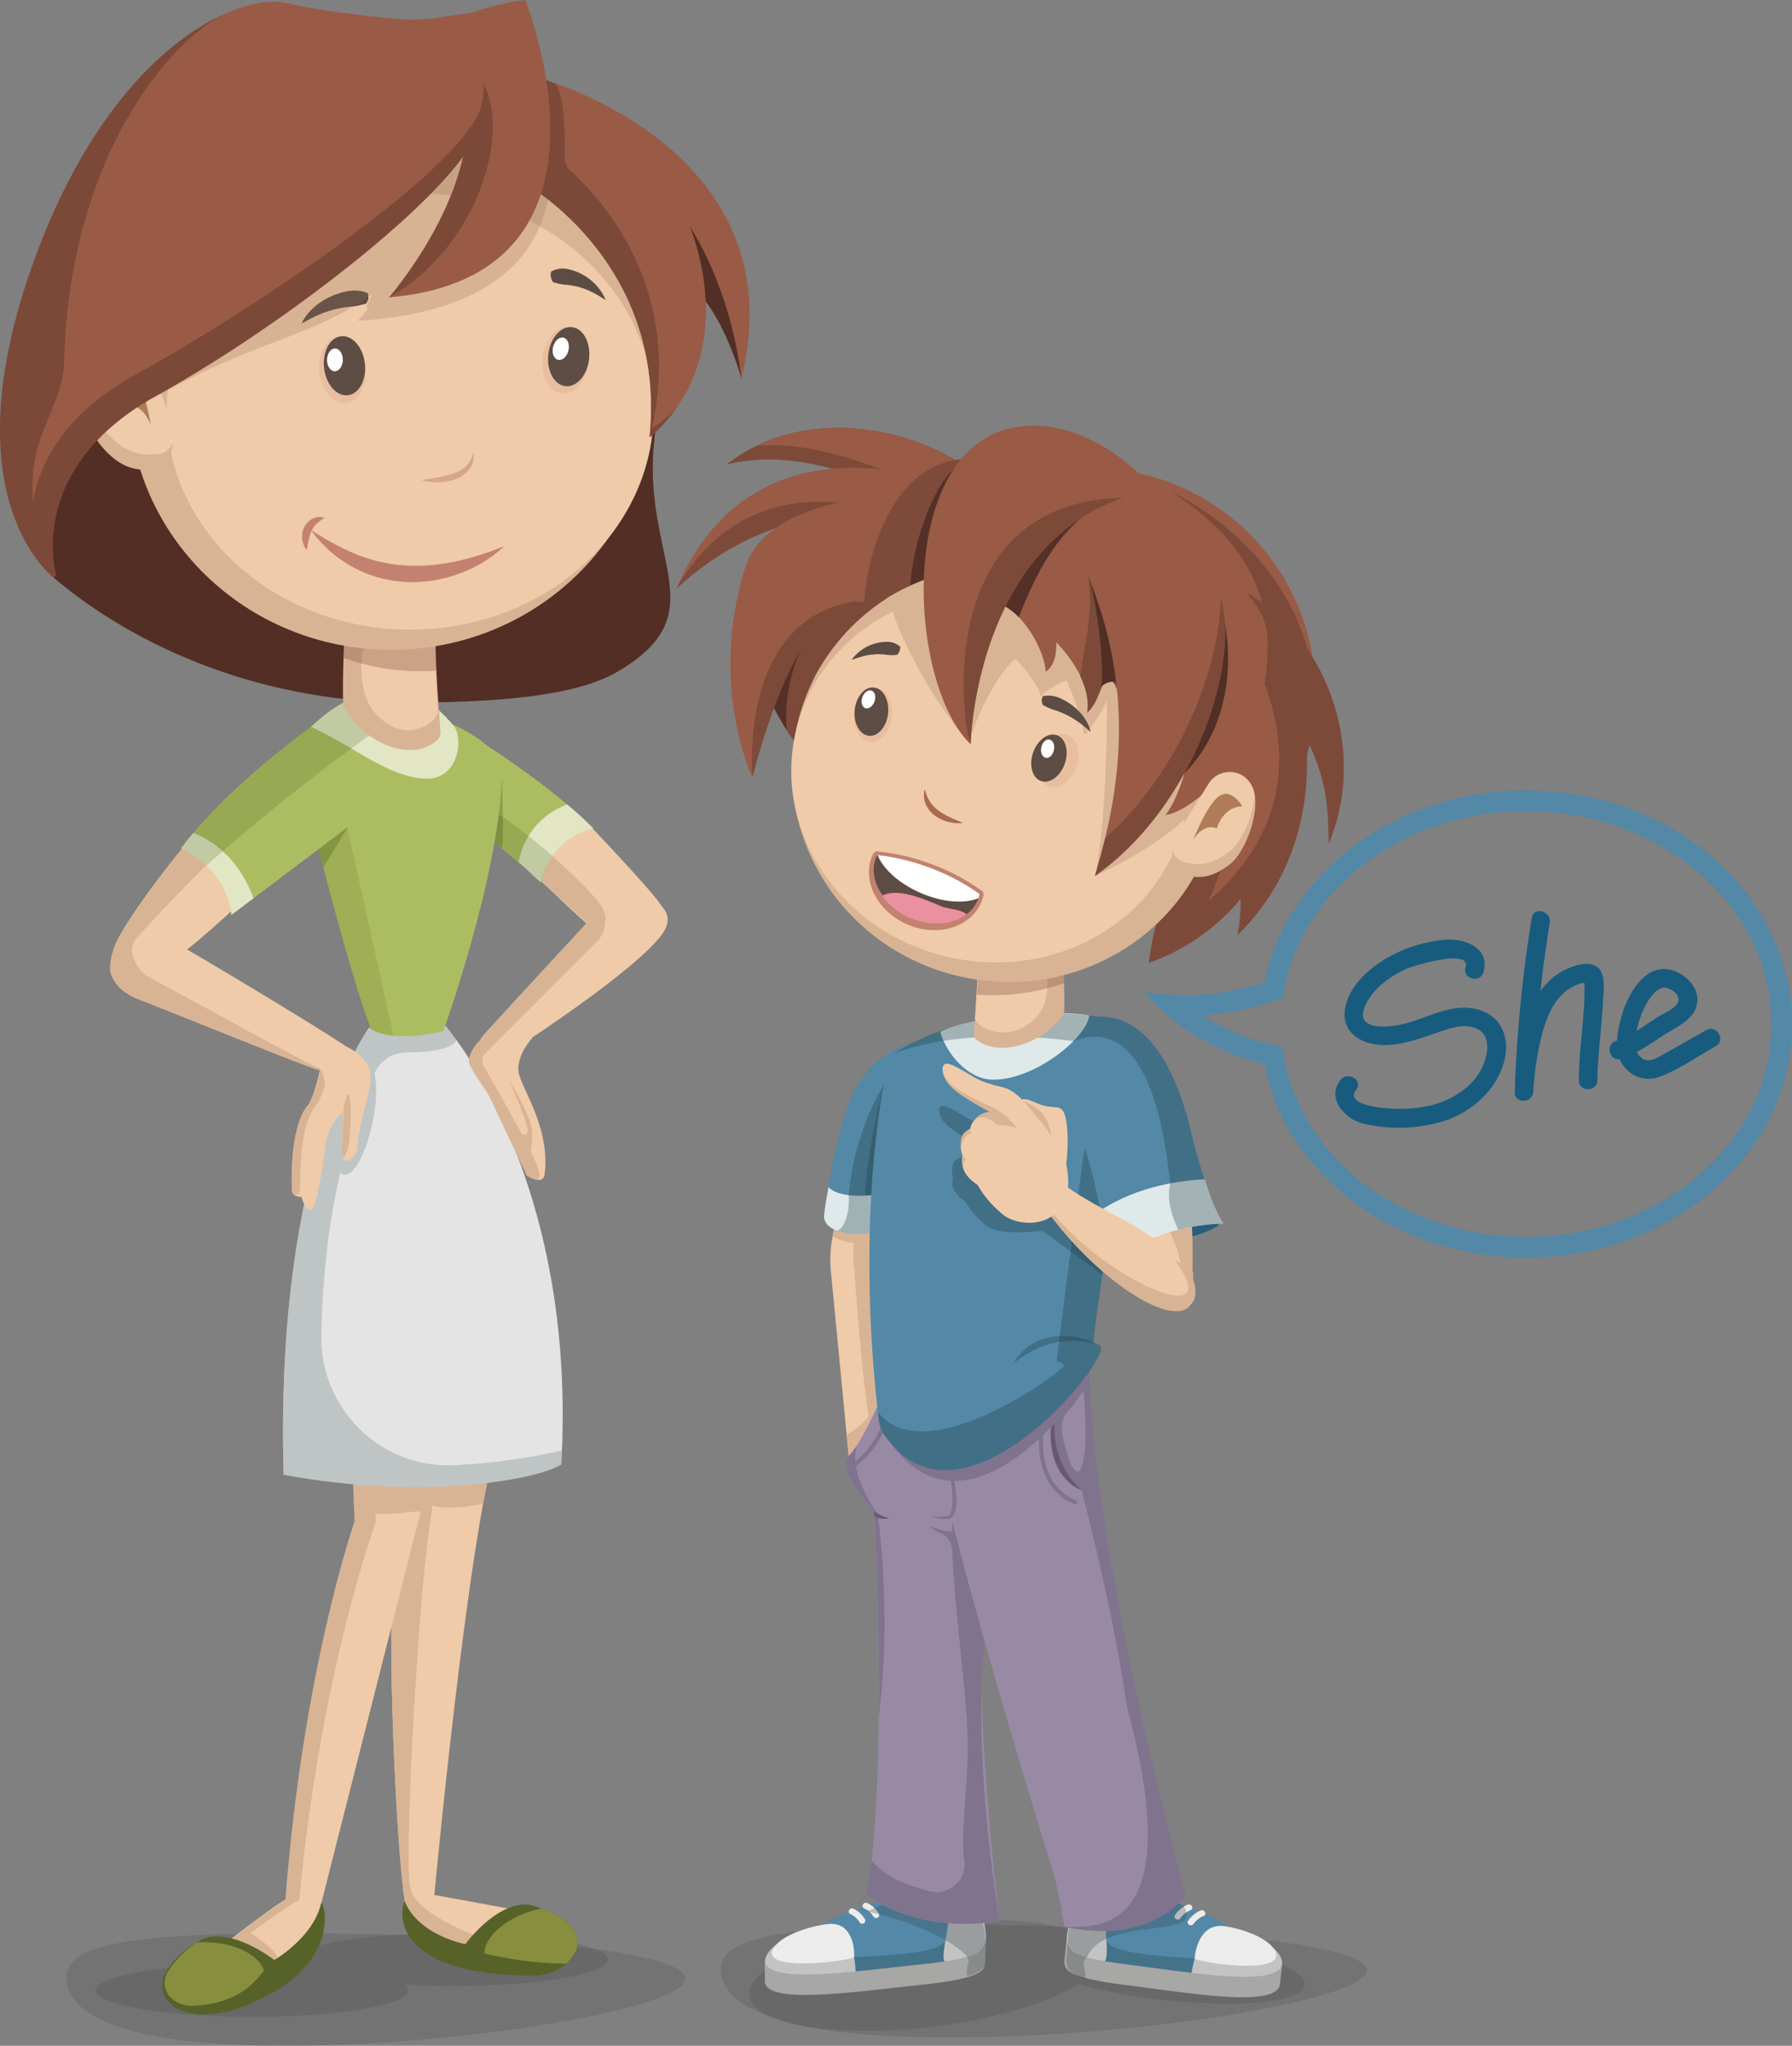 <svg xmlns="http://www.w3.org/2000/svg" width="868.05" height="990.5" viewBox="0 0 868.05 990.5"><rect x="0" y="0" width="868.05" height="990.5" fill="#808080" stroke="none"/><title>Asset 5</title><g id="18bcbd86-b43c-4a2a-8e0c-0de430a01c2d" data-name="Layer 2"><g id="26387a46-030c-41bf-8205-57b7ee7d2e43" data-name="Layer 1"><path d="M332,958c0,14.36-106.41,32.5-194,32.5s-105.85-18.64-105.85-33S55.26,936,142.84,936,332,943.64,332,958Z" opacity="0.1"/><path d="M662.11,954c0,14.36-111.07,32.5-202.48,32.5s-110.48-18.64-110.48-33S373.26,932,464.67,932,662.11,939.64,662.11,954Z" opacity="0.1"/><path d="M122.12,950.9c7.83,0,15.39.2,22.49.57a3.63,3.63,0,0,1-1.69-2.69c0-7.07,33.91-12.8,75.73-12.8s75.73,5.73,75.73,12.8-33.91,12.8-75.73,12.8c-7.83,0-15.39-.2-22.49-.57a3.63,3.63,0,0,1,1.69,2.69c0,7.07-33.91,12.8-75.73,12.8s-75.73-5.73-75.73-12.8S80.29,950.9,122.12,950.9Z" opacity="0.1"/><path d="M535.3,613.3c.48,2.59,10.86-8.13,27-11.12s28.81-7.51,28.33-10.1-13.94-2.28-30.07.71S534.82,610.7,535.3,613.3Z" fill="#275e7a"/><path d="M445.2,931.27c32-3.74,60.46-1.78,75.77,4.24a265.35,265.35,0,0,1,43,2c38.52,4.65,69,15.24,68,23.64s-32.93,11.44-71.45,6.79a276.92,276.92,0,0,1-38.37-7.22c-14.06,9-40.6,17.07-71.54,20.69-46.91,5.49-86.17-1.28-87.67-15.12S398.29,936.76,445.2,931.27Z" opacity="0.1"/><path d="M621.06,950.65c.94-9.8-41.81-15.12-73-19s-30.74.61-31.26,6-1.82,9.69,29.38,13.58S619.91,962.71,621.06,950.65Z" fill="#a7a7a5"/><path d="M595.08,933s-46.32-12.86-47.31-13-22.55-1.19-22.55-1.19l-5.72,22.79,2.59,4.66,54.39,14.25,11.63-6.3Z" fill="#447289"/><path d="M536.4,940.24c2.81,5.26,25.14,7,42.29,8,15.78.85,30-1.27,19.18-12.84-8.49-9.08-48.94-23.28-64.2-18.83C514.73,922.06,520.15,934.41,536.4,940.24Z" fill="#5388a8"/><path d="M576.48,960.48c-.78,8.16,19.31,2.4,31.22,3.89s12.54-5.14,13.32-13.3-16.34-17-28.25-18.48S577.27,952.32,576.48,960.48Z" fill="#c3c3c3"/><path d="M533.49,950.34c4.86.61,1.36-14.22,2.21-23s-3.1-9.26-8-9.87-10.06,12-10.9,20.76S528.63,949.73,533.49,950.34Z" fill="#c3c3c3"/><polygon points="621.07 950.58 621.07 950.58 621.07 950.58 621.07 950.58" fill="#a7a7a5"/><path d="M516.77,937.59h0c-.52,5.41-1.82,9.69,29.38,13.58s73.73,11.47,74.89-.6l-1,10h0c-1.35,11.95-43.75,4.39-74.88.51s-29.92-8.12-29.39-13.49h0Z" fill="#a7a7a5"/><path d="M578.7,948.21c2.32,2.29,49.44,9,37.69-5.5-4.41-5.46-16.4-9.22-23.62-10.12C582.52,931.32,579.11,942,578.7,948.21Z" fill="#ececec"/><path d="M581.54,925a14.31,14.31,0,0,0-6,5c-1.09,1.6,1.5,3.1,2.59,1.51a11.55,11.55,0,0,1,5-3.89c1.76-.79.23-3.38-1.51-2.59Z" fill="#ececec"/><path d="M575.21,922.19a14.31,14.31,0,0,0-6,5c-1.09,1.6,1.5,3.1,2.59,1.51a11.55,11.55,0,0,1,5-3.89c1.76-.79.23-3.38-1.51-2.59Z" fill="#ececec"/><path d="M370.63,949.15c.17-9.86,44-14.39,76-17.7s31,1.2,30.93,6.64.73,9.77-31.27,13.07S370.41,961.29,370.63,949.15Z" fill="#a7a7a5"/><path d="M398.93,931.88s48.32-12,49.34-12.14,22.94-.77,22.94-.77l3.17,23-3.16,4.63-56.64,13.28-11-6.54Z" fill="#447289"/><path d="M457.44,940.31c-3.45,5.23-26.23,6.6-43.68,7.2-16.05.55-30.2-1.84-17.93-13.26,9.63-9,52.16-22.44,67.09-17.69C481.45,922.47,474.54,934.77,457.44,940.31Z" fill="#5388a8"/><path d="M414.58,959.87c-.15,8.21-19.8,2-32,3.31s-12.09-5.39-11.95-13.6,18.48-16.75,30.69-18S414.73,951.66,414.58,959.87Z" fill="#c3c3c3"/><path d="M459.22,950.5c-5,.52.25-14.31.41-23.13s4.2-9.24,9.19-9.75,8.8,12.22,8.64,21S464.21,950,459.22,950.5Z" fill="#c3c3c3"/><polygon points="370.63 949.09 370.63 949.09 370.63 949.09 370.63 949.09" fill="#a7a7a5"/><path d="M477.6,938h0c-.1,5.45.73,9.77-31.27,13.07s-75.89,10.12-75.67-2l-.18,10h0c0,12,43.74,5.23,75.67,1.93s31.19-7.58,31.27-13h0Z" fill="#a7a7a5"/><path d="M413.75,947.51c-2.61,2.26-51,8.14-37.49-6.23,5.09-5.4,17.64-8.95,25-9.71C411.83,930.48,414,941.26,413.75,947.51Z" fill="#ececec"/><path d="M411.87,926.73a10,10,0,0,1,4.51,4,1.5,1.5,0,0,0,2.59-1.51,12.75,12.75,0,0,0-5.58-5.08c-1.73-.85-3.25,1.74-1.51,2.59Z" fill="#ececec"/><path d="M418.6,924a10,10,0,0,1,4.51,4,1.5,1.5,0,0,0,2.59-1.51,12.75,12.75,0,0,0-5.58-5.08c-1.73-.85-3.25,1.74-1.51,2.59Z" fill="#ececec"/><g opacity="0.29"><path d="M467.24,946c4.26,4-.31,6.13,1.46,10.89,9.93-3.57,9.36-6.73,9.1-10.44h0l-.69-10h0a10.57,10.57,0,0,0-.65-3.77c-1.57-8-5.69-16.6-9.83-15.8-.81.16-1.6.31-2.34.49a33.26,33.26,0,0,0-3.63-1c-8.79-2-26.13,2.83-41,9.14C436.4,928.61,458.2,937.49,467.24,946Zm9.88-9.53c0,.33,0,.66.07,1,0-.31,0-.63-.07-.95Z" fill="#354349"/></g><g opacity="0.29"><path d="M526.75,947.21c-4,4,.29,6.13-1.39,10.89-9.43-3.57-8.9-6.73-8.65-10.44h0l.65-10h0a11.07,11.07,0,0,1,.62-3.77c1.49-8,5.4-16.6,9.34-15.8.77.16,1.52.31,2.22.49a30.39,30.39,0,0,1,3.45-1c8.35-2,25.91-1.39,40,4.91C584.9,939.63,535.7,927.34,526.75,947.21Zm-9.38-9.53c0,.33,0,.66-.07,1,0-.31,0-.63.06-.95Z" fill="#354349"/></g><path d="M407.38,584.83l-2.65,8.52a56,56,0,0,0-2.27,22l8.91,92.13,28.67-18L430,584.83Z" fill="#efcba9"/><path d="M416.25,690.36c11.59-10,15.15-24.82,8-33.16-4.14-4.81,5.83-72.36,5.83-72.36L440,689.5l-28.67,18-1.24-12.86A37.76,37.76,0,0,0,416.25,690.36Z" fill="#d8b495"/><path d="M417.67,583.87l-2.34,8.61a56,56,0,0,0-1.47,22.09s5.09,82.68,12.24,91.74c5.24,6.64,28-19,28-19L440.32,583.05Z" fill="#d8b495"/><path d="M405,591.57l2.65-8.52h4.14a48.32,48.32,0,0,0,13.26,0h5.26l1.44,15.11a8.25,8.25,0,0,1-4.41,2.89c-11.52,2.09-20.07.58-24-2.86A56,56,0,0,1,405,591.57Z" fill="#d8b495"/><path d="M427.32,675.25s-9.83,24.83-17.83,31.17c0,11.33,13.94,25.35,13.94,25.35s7.06,134.65-3.94,185.65c29.33,20.33,64.67,12.67,64.67,12.67s-22.13-179.33,3-190.67C494.15,701.75,427.32,675.25,427.32,675.25Z" fill="#988aa4"/><path d="M425.15,733s7,46.38.56,98.39c.39-50.22-2.19-99.49-2.19-99.49s-14-14-13.94-25.35a28.87,28.87,0,0,0,5.49-6.51C410.88,714.25,425.15,733,425.15,733Z" fill="#80738e"/><path d="M422.16,900.74c8.08,9.51,19.41,12.56,28.06,14.89a13.47,13.47,0,0,0,16.89-14.69c-2.26-17.85,3.35-41,1.14-69.55-2.2-28.23-6.25-58.68-7-80.8a9.2,9.2,0,0,0-5.51-8.19,23.23,23.23,0,0,1-5.91-3.73,31.69,31.69,0,0,0,11.32,2.79c.19-12,1.91-20.29,6.39-22.31,1.63-8.76-.74-16.91-5.32-24.26,14.93,11.21,39.92,27.93,36.59,45.83-42.22,28-14.62,189.33-14.62,189.33s-35.33,7.67-64.67-12.67C420.14,914.37,421.62,904.34,422.16,900.74Z" fill="#80738e"/><path d="M523.78,655.14c-.44,92.11,46.68,262.27,46.68,262.27s-11.17,24.6-55,15.47c-1.12-10.5-5-25.47-5-25.47s-57.29-183.33-60-224.67S509.95,641.28,523.78,655.14Z" fill="#988aa4"/><path d="M524,721.66c-14.28-8.91-16.3-25.16-9.78-51.16,3.3,1.29,11.52-17.21,13.37-15.36-.44,92.11,46.68,262.27,46.68,262.27s-15,24.6-58.89,15.47c13.64-.12,61.2,6.53,30.53-106.43C542,799.13,535.07,764.8,524,721.66Z" fill="#80738e"/><path d="M426.35,690.62C465.51,761,529,668.51,527.19,667.12,529.44,644.62,412.08,633.25,426.35,690.62Z" fill="#80738e"/><path d="M459.74,708.45a54.09,54.09,0,0,1,2.52,8.75,48.71,48.71,0,0,1,1.06,9.11,23.5,23.5,0,0,1-.42,4.69,10.38,10.38,0,0,1-.83,2.35,5.43,5.43,0,0,1-.77,1.1,2.48,2.48,0,0,1-.61.5,2.78,2.78,0,0,1-.69.3,11.35,11.35,0,0,1-4.8,0,27.31,27.31,0,0,1-4.42-1.16c1.52.08,3,.19,4.51.19a12.39,12.39,0,0,0,4.18-.47c.1-.07.28-.11.33-.19a.93.93,0,0,0,.23-.25,4.1,4.1,0,0,0,.47-.78,8.65,8.65,0,0,0,.55-1.94,23.64,23.64,0,0,0,.28-4.31c0-2.94-.31-5.91-.6-8.89Z" fill="#80738e"/><path d="M561.28,629c11.63,2.89,18.46-5.87,16.34-14,0,0,1.48-42.91-6.71-47.69-5.83-3.41-23.34.69-26.12,6.85-2.27,5,5.6,21.37,5.6,21.37C549,611.38,552.11,625.38,561.28,629Z" fill="#d8b495"/><path d="M562.46,624.25c2.58,0,6,.2,8.27-2.25,4.42-4.83-1.72-24.68-7-29.47-3.76-3.41-11,27.42-6.62,30.6C559.12,625,560.23,624.25,562.46,624.25Z" fill="#efcba9"/><path d="M410.41,711.76a45.73,45.73,0,0,0,20.51-45.26" fill="none" stroke="#80738e" stroke-miterlimit="10" stroke-width="2"/><path d="M456.55,500.73s-14,91.17-30.5,94.11-21.51-13.28-24.75-20.07a236.33,236.33,0,0,1,9.83-40.55,46.66,46.66,0,0,1,27.81-28.36c8.64-3.23,17.13-6.35,17.61-6.35Z" fill="#5388a7"/><path d="M401.31,574.77c3.74,3.87,12.84,5.38,25.8,3.16,12-2.05,22.75-46.2,28.34-73.82-2.7,16.65-15.35,89.73-30,92.39-16.5,3-26.93-1.41-26.25-8.25C399.7,583.44,400.63,579.16,401.31,574.77Z" fill="#dee9eb"/><path d="M427.1,577.93a71.24,71.24,0,0,1-8.15.94C420.39,555,428,525.51,428,525.51l16.58,22.28C439.51,563.86,433.48,576.84,427.1,577.93Z" fill="#1b373f" opacity="0.31"/><path d="M446.17,549.9c-5.52,22.9-12.95,45.14-21,46.6-4,.73-11.47,2.16-19.76-.6,3-.7,6.29-7.4,5.74-17.21,2.68-31.52,16.83-53.18,16.83-53.18Z" fill="#1b373f" opacity="0.31"/><path d="M431.18,511.5c-7.89,28.68-15,97.56-5.42,176.43a14.46,14.46,0,0,0,2.33,6.35c36.4,53.85,107.66-33,105.08-42-.34-1.18-1.73-1.11-3.5-2.5,2.25-22.5,5.75-38.75,9.75-63.25,2.88-9.87,21.31-73.1-2.25-93.5C520.93,489.5,464.93,488,431.18,511.5Z" fill="#5388a7"/><path d="M515.48,661.16c-.34-1.18-1.73-1.11-3.5-2.5,1.64-16.4,15.56-121,18.24-136.41.51,3.41,9.11,32.67,9.33,35,4.74-5.14-9.19,80.92-9.77,92.5,1.77,1.39,3.16,1.32,3.5,2.5,1.71,6-29.12,46.26-60.7,56.92l.1-.07c-16,5.48-32.31,3.35-44.59-14.82a14.46,14.46,0,0,1-2.33-6.35q-.26-2.15-.51-4.3C448.23,713.42,516,663.09,515.48,661.16Z" fill="#1b373f" opacity="0.31"/><path d="M527.91,493.13s33.83-12.5,50,57.94c7.87,31,13.5,40.34,13.5,40.34s-33.5,0-54,22.22c-1.5-15.67-10.17-61-15.5-64-7.5-4.54-11.5-28-11.5-28Z" fill="#5388a7"/><path d="M468,541a45.2,45.2,0,0,0,10.4,4.15c.26.07.53.15.79.25l.17.06h0c3.39.65,6.16,2.62,8.85,5.31,1.17-.49,3.25.3,7,2a26.37,26.37,0,0,0,6.7,1.68h0c3.13.12,4.77,1.34,5.08,7.93A55.59,55.59,0,0,1,505.87,576l.07.43,3-1.46,28.7,25.38L534,617.17l-29.17-21.33c-19.83,2.33-25.55-.78-28.12-3.37a38.15,38.15,0,0,1-9.09-10.73c-.45-.3-.89-.61-1.3-.92a11.94,11.94,0,0,1-4-4.5c-.1-.15-.22-.3-.3-.45a8.57,8.57,0,0,1-.28-6c-1-1.86-.93-6.25,1.09-8a8.45,8.45,0,0,1,2.8-1.51,5.08,5.08,0,0,1,1.79-2.93,7.31,7.31,0,0,1,.83-.86,9.78,9.78,0,0,1,6-2,117.47,117.47,0,0,1-11.35-6.66c-6.13-4-7.93-7.54-7.83-9.68a2.76,2.76,0,0,1,.32-2.19C456.59,534.39,459.79,536.07,468,541Z" fill="#1b373f" opacity="0.31"/><path d="M583.55,571c4.89,15.62,9.2,21.5,9.2,21.5s-35-.67-55.49,21.55c-.59-6.15-2.28-16.87-4.44-27.81C551.39,573.87,573.41,571.44,583.55,571Z" fill="#dfe9ea"/><path d="M527.63,491.66c-1,10.48-25.9,31.09-46.45,31.09-12.55,0-22.92-13-25.74-23.17C471.43,491.75,510.57,488.58,527.63,491.66Z" fill="#dfe9ea"/><path d="M520,504.11c-16.19-2.31-57.15-5.5-86.88,5.91,36-22.77,80-20.54,99.67-17.74,10.1-.37,32.81,4.84,44.84,58.78,7.87,31,15.17,41.44,15.17,41.44a90.83,90.83,0,0,0-22.11,2.94c-1.72-4.17-6.16-13.45-3.74-22.5C565.75,568.88,561.5,487.92,520,504.11Z" fill="#1b373f" opacity="0.31"/><path d="M514.74,460.67c.44,9.58,1.15,21.34.65,30.34-8.83,12.92-29.52,21.49-42,12.79a4.07,4.07,0,0,1-1.72-3.73c1.64-17,2.75-33.11,1.79-39.82C485.86,448.81,505.82,448.09,514.74,460.67Z" fill="#d8b495"/><path d="M501.66,454.06c.21,6.87,5.72,14.08,5.75,21.36,0,8.26-1.89,15.25-8.64,20-13.34,9.75-26.81,1.21-26.44-2.8,1.11-17,1.88-32.27,1.23-39C482,442.2,495.6,441.48,501.66,454.06Z" fill="#efcba9"/><path d="M514.74,460.67c.22,4.8.51,10.14.68,15.4a106.59,106.59,0,0,1-34.84,5.81c-2.49,0-4.95-.09-7.39-.26.63-9.39.84-17.21.24-21.38C485.86,448.81,505.82,448.09,514.74,460.67Z" fill="#7c4838" opacity="0.31"/><path d="M367.87,274.82C352.19,330,391.91,389.63,456.59,408s129.82-11.44,145.51-66.62-7.91-100.72-72.59-119.1c-22.54-6.41-47.1-.31-70.19,1.8-19.12,1.75-37.24-1.88-52.38,6C387.89,240,373.57,254.8,367.87,274.82Z" fill="#7d4a39"/><path d="M482.49,238.25c-28.75-30.45-90.06-45-130.42-13.43,17.41-4.1,41.18-4.63,84.09,13.76C446.81,243.14,490.32,246.54,482.49,238.25Z" fill="#7d4a39"/><path d="M458.95,234.66s-93.74-38.2-131.3,50.31c57.62-52.5,111-29.93,111-29.93Z" fill="#995b46"/><path d="M430.33,248.75,438.7,255s-53.41-22.57-111,29.93C363.87,221.39,430.33,248.75,430.33,248.75Z" fill="#7d4a39"/><path d="M430.92,240.15s-59.7,1.17-70.06,34.84c-17.7,57.55,3.49,101.08,3.49,101.08s22.78-94.82,55.74-84c4.12-16.5,23.41-20.47,23.41-20.47Z" fill="#995b46"/><path d="M619.66,402.2s-13.18,46.25-63.13,64c2.41-25.06,25.39-92.72,25.39-92.72Z" fill="#7d4a39"/><path d="M421.78,312.36c-12.86,58.81,52.54,40.41,111.35,53.27s88.76,52.11,101.62-6.7a109,109,0,0,0-213-46.57Z" fill="#995b46"/><path d="M601.61,370.79c22.68-61.1,16.06-100-34.71-133.1,49.22,25,78.25,73.62,67.84,121.23-12.86,58.81-81,93.86-152.24,78.29q-6.43-1.41-12.59-3.29C528,441,585.89,426.11,601.61,370.79Z" fill="#7d4a39"/><ellipse cx="487.56" cy="374.34" rx="101" ry="104" transform="translate(17.71 770.69) rotate(-77.67)" fill="#d8b495"/><ellipse cx="479.53" cy="375.95" rx="89.72" ry="96.5" transform="translate(9.83 764.11) rotate(-77.67)" fill="#efcba9"/><path d="M573.8,396.56s-12.64,13.32-43.39,27.58c6.16-28.17,5.8-85.06,5.8-85.06a64.82,64.82,0,0,1-11,16.82c-1.05-9.89-8.62-26.39-8.62-26.39s-8.13,2.83-12.46,7.85c-.55-6.09-12.18-18.43-12.18-18.43s-11.5,8.13-22.79,40.35c-26.84-31.85-36.77-63.16-36.77-63.16s-17.11,4.66-38.52,33.3c11.51-24.23,37.77-41,37.77-41l66.52-13.26,82.37,45.89,6.06,44.41Z" fill="#d8b495"/><path d="M504.56,338.91c.33-1.74.79-2.08,1.13-2s.73-.07,1.09-.09a17.64,17.64,0,0,1,2.18,0,14.73,14.73,0,0,1,4.15,1.07,29.38,29.38,0,0,1,7.11,4.26,25.45,25.45,0,0,1,5.18,5.64,21.73,21.73,0,0,1,1.75,3.1,23.3,23.3,0,0,1,1.12,3.2.08.08,0,0,1-.07.1.12.12,0,0,1-.09,0h0c-1-.8-1.86-1.62-2.78-2.38-.47-.37-1-.73-1.4-1.11a13.58,13.58,0,0,0-1.41-1c-.49-.33-.94-.68-1.4-1l-1.47-.9a16.16,16.16,0,0,0-1.47-.85c-.51-.26-1-.57-1.48-.79a39.94,39.94,0,0,0-6.12-2.43,24.06,24.06,0,0,1-3-1.18c-.5-.22-1-.5-1.5-.75l-.76-.39c-.28-.06-.44-.45-.73-2.25v0A.4.4,0,0,1,504.56,338.91Z" fill="#5d4c44"/><path d="M485.35,300.16" fill="#efcba9"/><path d="M481,291.35c14.06,2.39,25.48,24.68,25.51,33.9,6-3.82,5.16-14.23,5.16-14.23s17.74,17.19,15.08,34c6.38-5.77,6.41-16.21,10.68-16.09C545,331.63,543.7,361,543.7,361l11-78.46-9.31-27.63-55.81-16.3S476,278.32,481,291.35Z" fill="#995b46"/><path d="M555,277.77l-.4,4.78-11,78.46s1.31-29.4-6.29-32.08C533,328.8,533,339.24,526.61,345c1-6.1-.76-12.24-3.34-17.6,2.45-19.58,7.55-31.5,2.56-55.51C532.29,268.27,543.17,270.47,555,277.77Z" fill="#7d4a39"/><path d="M632.08,354.76s10.17,56.48-32.68,98c3.93-18-.32-48.76-1.61-71.14,3-7.1,4.68-23.23,2.15-29.68,1.31-.85,5.87,5.75,5.87,5.75Z" fill="#7d4a39"/><path d="M381.15,353.77c-2.1-4.13-8.46-14-10-18.36,7.69-19.41,16-30.52,23-31.42C389.52,307.9,378.65,331.7,381.15,353.77Z" fill="#553028"/><path d="M603.79,287.06c37,19.66,59.6,74.1,39.88,121.37-.67-17.88,1.18-40.11-27.92-76.62C608.53,322.76,623,308.56,603.79,287.06Z" fill="#7d4a39"/><path d="M480.55,292.07c-1.66-4.38,6.93-8.28,7.38-16.61a64.55,64.55,0,0,1,30.19-27.65l8.76.53c-17.12,12.64-26.56,33.1-33.38,50.54C492.45,297.55,485.38,291,480.55,292.07Z" fill="#553028"/><path d="M411.69,291.6c-28.24,6-47.11,84.52-47.11,84.52S357.33,302.24,411.69,291.6Z" fill="#7d4a39"/><path d="M592.54,295.77s65.39,77.27-7.1,140.43c32-71.06-6-114.84-6-114.84Z" fill="#995b46"/><path d="M480.09,235.82c-10.46,1.76-34.81-.9-42.41-4.16-33.25-14.25-55-17.13-71.21-15.81C404.66,197.34,453.88,210.39,480.09,235.82Z" fill="#995b46"/><path d="M483.33,273.22c-18.92.51-46.33,8.59-64.9,24.15-.34-25.49,14.63-86.81,65.14-73.36,26.87,1.68,16.42-6.26,13,12C471.4,233.78,499.82,262.08,483.33,273.22Z" fill="#7e4b3a"/><path d="M483.57,224c26.87,1.68,16.42-6.26,13,12-25.15-2.29,3.28,26-13.22,37.15A104.85,104.85,0,0,0,441,283.41c1.15-19.56,10-46.13,21-56.28C469.8,222.81,472.8,223.35,483.57,224Z" fill="#553028"/><path d="M558.46,237.33c-13-17.66-41.78-35.86-68.11-30.25-56.9,12.13-50.28,124.64-20.19,153.22C470.64,344,479.55,251.8,558.46,237.33Z" fill="#995b46"/><path d="M576.52,354.86c9.89-23,24-22.63,28-14.25,8.7,18.1-25.29,52.39-40,54C569.11,389.3,576.84,370.95,576.52,354.86Z" fill="#995b46"/><path d="M544.18,241c-65.73,22.27-73.57,104.05-74,119.28C466.51,353.8,450.29,242.85,544.18,241Z" fill="#7d4a39"/><path d="M570.51,403.3l14.86-23.75a12,12,0,0,1,20.94.75c5.16,9.55-1.95,30.46-10.21,36.73s-15,7.25-23.09,4.43c-5.63-2-5.21-9.08-4.44-13.21A14.25,14.25,0,0,1,570.51,403.3Z" fill="#efcba9"/><path d="M601.83,390.42s-5.26-9.13-11.24-5S578,406.6,578,406.6s4.74-8.39,11.36-5.5C593.3,389.64,601.83,390.42,601.83,390.42Z" fill="#b07c57"/><path d="M572.53,416.9c8.08,2.85,14.84,1.79,23.15-4.73,5.87-4.6,11.2-16.71,12.05-26.89,1.55,10.84-4.8,27.53-11.93,33.12-8.32,6.52-15.08,7.58-23.15,4.73-4.91-1.74-5.18-7.55-4.63-11.84A7,7,0,0,0,572.53,416.9Z" fill="#d8b495"/><path d="M543.4,356.49c-.12.93-.21,1.48-.21,1.48Z" fill="#512f25"/><path d="M527,278.9c6.83-3.34,13.56-13.43,25.21-5.18l1.95,5.78-10.81,77c.71-5.42,2.66-24.15-3.83-26.44a8.43,8.43,0,0,0-6.13,2.53C535.21,321.93,530.8,288,527,278.9Z" fill="#512f25"/><path d="M567,372.72c16.08-26.73,24.43-56,24.85-78,4.52,16.39,8.64,58.5-24.19,85.27Z" fill="#512f25"/><path d="M523.16,270c28.9,62.11,18.94,114.69,7.25,154.11,50.86-36,71.38-108.76,60.11-136.82C590.52,287.33,536,258.3,523.16,270Z" fill="#995b46"/><path d="M591.37,289.74c9.26,29.61-11.5,99.42-61,134.41,1.73-5.83,3.42-12,5-18.36C571.86,373.26,590.73,323.06,591.37,289.74Z" fill="#7d4a39"/><path d="M466.51,398.42a18.26,18.26,0,0,1-7-.45,19,19,0,0,1-6.54-3,13.51,13.51,0,0,1-4.6-5.76,11.11,11.11,0,0,1-.44-7.13,20.31,20.31,0,0,0,2.54,6.05,17.24,17.24,0,0,0,4.28,4.42,33.89,33.89,0,0,0,5.55,3.21C462.26,396.71,464.34,397.54,466.51,398.42Z" fill="#a86b4f"/><path d="M435.8,315.15c.46-1.71.26-2.2,0-2.3s-.5-.36-.75-.52a12.14,12.14,0,0,0-1.58-.85,9.78,9.78,0,0,0-3.41-.71,21.28,21.28,0,0,0-15.3,6.08,24.36,24.36,0,0,0-2.09,2.45.08.08,0,0,0,.09.13h0c1-.32,2-.71,2.95-1,.49-.15,1-.28,1.45-.43a10,10,0,0,1,1.43-.38c.48-.1.94-.23,1.41-.34l1.42-.22a11.33,11.33,0,0,1,1.4-.17c.47,0,.92-.13,1.38-.12a26.82,26.82,0,0,1,5.37.27,16.13,16.13,0,0,0,2.64.16c.44,0,.92-.05,1.38-.07l.7,0c.22.06.5-.23,1.43-1.74l0,0A.47.47,0,0,0,435.8,315.15Z" fill="#5d4c44"/><ellipse cx="422.97" cy="346.14" rx="13.25" ry="9.17" transform="translate(35.19 731.3) rotate(-84.1)" fill="#db9b7f" opacity="0.25"/><ellipse cx="422.09" cy="344.55" rx="11.75" ry="8.13" transform="translate(35.99 729) rotate(-84.1)" fill="#5e4d45"/><ellipse cx="420.66" cy="338.58" rx="4.51" ry="3.12" transform="translate(-41.07 618.58) rotate(-70.06)" fill="#fff"/><ellipse cx="508.6" cy="368.81" rx="13.25" ry="9.17" transform="matrix(0.33, -0.95, 0.95, 0.33, -5.58, 729.81)" fill="#db9b7f" opacity="0.25"/><ellipse cx="508.11" cy="367.06" rx="11.75" ry="8.13" transform="translate(-4.25 728.16) rotate(-71.02)" fill="#5e4d45"/><ellipse cx="507.46" cy="362.5" rx="4.51" ry="3.12" transform="translate(52.48 789.01) rotate(-78.69)" fill="#fff"/><path d="M576.92,631.39c4.46-3.42,2.13-17.19-7.74-21.11a11.53,11.53,0,0,0-3.92-3.75c-12.85-7.41-38.77-21.88-54.33-36.8a10.41,10.41,0,0,0-12.36-1.83c-1.37.77-2.25,1.66-1.85,2.62C523.77,616.63,569,645.21,576.92,631.39Z" fill="#d8b495"/><path d="M569.18,610.28c-6.25-14-42.69-25.63-58.24-40.55-3.4-3.27-15.21-5.38-13.2-1C517.88,613,598.8,650.24,569.18,610.28Z" fill="#efcba9"/><path d="M484.64,568.21c2.22-2.49,1-14.29-3.93-19.7s-11.54-2.38-13.75.11S465,557,466.3,559.19C470,565.64,482.42,570.71,484.64,568.21Z" fill="#d8b495"/><path d="M485.25,575.72c2.22-2.49,1-14.29-3.93-19.7s-11.54-2.38-13.75.11-1.93,8.34-.66,10.56C470.59,573.14,483,578.21,485.25,575.72Z" fill="#d8b495"/><path d="M503.47,559.27c3.54-.09,2.9-7.42,2.2-15.17s-3.5-10.41-7-10.33-6.48,2.9-5.78,10.64S499.93,559.36,503.47,559.27Z" fill="#d8b495"/><path d="M488.73,535.16c-1.25,2.18,4.63,13-22.55-4.58-9.4-6.08-10.37-11.89-8.89-13.92s5.07.14,14.25,6.56S492.33,528.9,488.73,535.16Z" fill="#d8b495"/><path d="M504.14,563.6c-4.46,2.2-14.09-20-24.54-25.12-6.55-8.93-.61-11.79,4.78-9.43,7.68,1.73,12.26,10.05,18.81,19S508.59,561.4,504.14,563.6Z" fill="#d8b495"/><path d="M513.38,570.13c3.54-.09,4.29-15.76,3.52-24.22s-2.69-9.91-6.23-9.82-5.41,1.67-4.65,10.14S509.83,570.22,513.38,570.13Z" fill="#efcba9"/><path d="M514.14,539.21c-.54,2.83,3.53,11.38-14,5.17-6.07-2.15-7-7.71-6.18-10.46s3.1-2.08,9.05.52S515,534.82,514.14,539.21Z" fill="#efcba9"/><path d="M515.47,577.94c3.34-1.2,2.38-12.68-2.16-25.65s-8.55-16.67-11.89-15.47-4.76,6.84-.22,19.81S512.13,579.14,515.47,577.94Z" fill="#efcba9"/><path d="M489.5,532.11c-1,2.31,5.78,12.81-22.51-2.83-9.79-5.41-11.29-11.22-10-13.4s5-.26,14.57,5.51S492.42,525.46,489.5,532.11Z" fill="#efcba9"/><path d="M510,556.61c.15,2.87-8.39-4.51-22.31-16.87-4.82-4.28-5.33-7.53-3.56-9.77s5.42-3,10,1.65S508.83,534.36,510,556.61Z" fill="#d8b495"/><path d="M489.71,569.07c1.88-3.31-5.87-12.18-12.19-17s-8.83-3.68-10.72-.37-2.43,7.58,3.9,12.37S487.82,572.39,489.71,569.07Z" fill="#efcba9"/><path d="M490.42,561c2.22-2.49,1-14.29-3.93-19.7s-11.54-2.38-13.75.11-3.39,6.08,1.49,11.48S488.2,563.47,490.42,561Z" fill="#d8b495"/><path d="M507.31,559.72c-4.15,2.59-15.72-19.2-26.43-23.51-7.27-8.53-1.73-11.91,3.77-10,7.68,1.14,13,9.21,20.23,17.74S511.46,557.13,507.31,559.72Z" fill="#efcba9"/><path d="M490.6,578.65c1.61-2.84-6.31-11.4-12.64-16.19s-8.66-4-10.27-1.15-1.89,6.63,4.44,11.42S489,581.49,490.6,578.65Z" fill="#efcba9"/><path d="M513,585.23c5.85-9.15,5.74-20.59-7.22-31.42s-28.2-12.19-34.05-3-.09,25.35,12.87,36.18C491.19,593.68,507.13,594.38,513,585.23Z" fill="#efcba9"/><path d="M489.59,562.08c2.22-2.49-1-11.07-5.88-16.47s-9.58-5.6-11.79-3.11-3.39,6.08,1.49,11.48S487.37,564.57,489.59,562.08Z" fill="#efcba9"/><path d="M527.15,648.83l3.11,2s-19.63-7.42-39.71,9.65C502.74,639.83,527.15,648.83,527.15,648.83Z" fill="#1b373f" opacity="0.31"/><path d="M509.1,691l1.86-2A39.54,39.54,0,0,0,524,721.66C506.18,713.89,509.1,691,509.1,691Z" fill="#69577a"/><path d="M423.54,734.17c-.08-1.57-.12-2.41-.12-2.41s1.84,1.67,7.51,3.49C427.67,735.56,425.14,735.2,423.54,734.17Z" fill="#69577a"/><path d="M521.62,727.5s-20.42-4.8-17-36.11" fill="none" stroke="#80738e" stroke-miterlimit="10" stroke-width="2"/><path d="M524.76,673.25h0c2.15,21.09.93,38.69-2.69,39.19-2.43.34-5.31-7.12-7.57-18.44a12.62,12.62,0,0,1,2.85-10.75A66.45,66.45,0,0,0,524.76,673.25Z" fill="#988aa4"/><path d="M739.26,387.69c-62.11,0-113.52,39.94-122.42,92,0,0-26.34,8.85-49.11,7,20.41,19.2,48.95,24.23,48.95,24.23,8.41,52.56,60.08,93,122.58,93,68.37,0,123.79-48.4,123.79-108.11S807.63,387.69,739.26,387.69Z" fill="none" stroke="#5388a7" stroke-miterlimit="10" stroke-width="10"/><path d="M422.57,414.24c-5.23,12.08,2.33,27,16.85,33.31s30.59,1.59,35.82-10.49a20.2,20.2,0,0,0,1.17-3.58,2.05,2.05,0,0,0-.75-2.11,100,100,0,0,0-24.9-13.13,102.26,102.26,0,0,0-25.79-6,2.08,2.08,0,0,0-2,1.19C422.79,413.76,422.67,414,422.57,414.24Z" fill="#c38270"/><path d="M424.53,414.75c.09-.21.2-.42.3-.63a110.56,110.56,0,0,1,25.1,6.33,109.23,109.23,0,0,1,24.5,12.66,14.44,14.44,0,0,1-.9,2.87c-4.71,10.86-18.71,13.12-32.24,7.25C426.75,438.3,420.25,424.61,424.53,414.75Z" fill="#5d4c44"/><path d="M468.2,442.68c-6.7,5.1-17.37,6.07-27.42,1.72a31.65,31.65,0,0,1-13.43-10.72c6.53-3.42,16.59-.06,27.87,4.83C459.7,440.45,464.91,440,468.2,442.68Z" fill="#eb909f"/><path d="M474.52,432.89a16.48,16.48,0,0,1-.6,2c-6.65,2.8-17.3,2.07-27.94-2.54-10.47-4.54-18.21-11.65-20.84-18.32a104.45,104.45,0,0,1,24.93,6A102.52,102.52,0,0,1,474.52,432.89Z" fill="#fff"/><path d="M240.39,699.5c-14,47-30,218-30,218l57.5,10.5-33,18.5s-34-9.5-38-22.5-9.5-121-6.5-161,21-82,21-82S234.79,689.78,240.39,699.5Z" fill="#efcba9"/><path d="M190.39,763c3-40,21-82,21-82s3.89,1.46,8.87,3.85c-6.33,15.09-9.85,35.59-13.2,62.15-5,39.8-11.54,154.56-8.21,167.75s36.81,24.39,36.81,24.39l25.1-12.44,7.13,1.3-33,18.5s-34-9.5-38-22.5S187.39,803,190.39,763Z" fill="#d8b495"/><path d="M212.89,696l-58,228.5s-13.5,37.5-33,44.5-34-11.5-34-11.5,46-36.5,51-38c8.5-112,33.5-183.5,33.5-183.5l-2.5-68.5Z" fill="#efcba9"/><path d="M138.22,920.17c8.5-112,33.5-183.5,33.5-183.5l-2.5-68.5L181,676l1,61.16s-26.39,71-37.07,182.81c-5,1.4-51.73,37-51.73,37s10.18,13.51,25.25,13.57c-18.08,4.42-31.23-12.32-31.23-12.32S133.22,921.67,138.22,920.17Z" fill="#d8b495"/><path d="M171.76,731.13l-1.88-63.62,37.17,24.64c2.54-7,4.33-11.14,4.33-11.14s23.4,8.78,29,18.5A289.88,289.88,0,0,0,234,728.07c-8.56,1.48-18.74,3.68-28.74-.57-.42-.18-.92,4.13-1.37,4.17C194,732.37,185,734.5,171.76,731.13Z" fill="#d8b495"/><path d="M215.72,496.67S279.89,568.5,271.89,709c-11.5,7.5-67.5,17.5-134.5,5-4.5-154.5,41.33-216.33,41.33-216.33Z" fill="#e4e4e4"/><path d="M114.39,439s-34.25,32.25-43.5,33.25-22.25,8.5-15.75-13c3.34-11,31.5-47.5,37.5-53.25S129.14,425.75,114.39,439Z" fill="#efcba9"/><path d="M178.72,497.67l37-1s2.92,3.33,5.42,6.83c-2.1,5-15.2,6-24.48,6.11a16.81,16.81,0,0,0-14.85,9.24l-.42.84c1.31,5.3,1.1,14-.88,23.64-3.09,15-9.32,26.36-13.92,25.42a3.19,3.19,0,0,1-1.74-1.1c-4.76,20.4-8.56,46.48-9.2,78.74-.71,36,29.31,65.09,65.2,63,20.93-1.22,38.62-4.05,51.36-7.18q-.14,3.38-.33,6.81c-11.5,7.5-67.5,17.5-134.5,5C132.89,559.5,178.72,497.67,178.72,497.67Z" fill="#9fa9aa" opacity="0.53"/><path d="M53.4,468.84a32.18,32.18,0,0,1,1.74-9.59c2.89-9.55,24.3-38,33.94-49.33L100.89,418S74.26,444,53.4,468.84Z" fill="#d8b495"/><path d="M320.72,452.33c-13.24,18.2-71,55.33-71,55.33s-10.67,8.67-14,4.67-6-6-1-11.67,54.67-59.33,54.67-59.33l29.67-3.67S327.61,442.87,320.72,452.33Z" fill="#efcba9"/><path d="M284.72,398.67s33.67,35.33,35.67,40c7.67,10-18.33,24.33-36,8.67s-33.33-32-33.33-32Z" fill="#efcba9"/><path d="M240.76,391.63s46.29,37.71,51.29,48.38-6.33,8-6.33,8l-49-44S232.76,389.29,240.76,391.63Z" fill="#d8b495"/><path d="M287.43,401.13s-19.67,2-25.33,24.67c-12-8.33-36.33-29.67-36.33-29.67l1.42-40.75S265.76,379.13,287.43,401.13Z" fill="#acbd61"/><path d="M274.79,389.51c4.53,3.85,8.85,7.77,12.64,11.62,0,0-19.87,3.33-25.54,26-2.62-2.12-6.63-6.36-10.64-9.57A36,36,0,0,1,274.79,389.51Z" fill="#e2e6c5"/><path d="M243.22,377.75s1,33.67-.25,32.83-9.17-6.75-9.17-6.75Z" fill="#425e1d" opacity="0.32"/><path d="M267.64,414.38s-24.12-21-36.37-26-13.25,3.5-13.25,3.5l19.38,14.5s3.32,2.54,8.51,6.84c2.48,2.05,5.05,4.07,8.14,6.72,2.28,2,4.74,4.55,7.85,7.2C264.26,418.63,267.64,414.38,267.64,414.38Z" fill="#425e1d" opacity="0.2"/><path d="M243.06,377c-1.67,48.33-28.33,122.33-28.33,122.33s-23,6-35-1C169.39,471.58,151.07,399,144,370.25c-1.87-7.57,1.92-15.24,8.41-19.56s14.23-9.33,22.33-11c16-3.33,52.92,13.25,59.75,20.25C240.14,364.92,244,373.37,243.06,377Z" fill="#acbd61"/><path d="M190.56,501.47a27.14,27.14,0,0,1-10.84-3.14c-7.63-19.76-19.62-64.54-28.23-98.17L165.89,390Z" fill="#878e3e" opacity="0.32"/><polygon points="168.39 400.75 156.76 419.75 152.14 404.38 168.39 400.75" fill="#425e1d" opacity="0.32"/><path d="M164.39,350a14.39,14.39,0,0,0-14,1.94c-11.13,8.48-43.69,33.56-62.64,58.73,23.67,12,24.33,32.33,24.33,32.33l55.67-42s17-38.47,5.67-46.13A47.05,47.05,0,0,0,164.39,350Z" fill="#acbd61"/><path d="M243,508.84s-4.57.21-1.56,5S253.59,547.24,253,551.4s-5.83.54-5.83.54-6.35-16.81-14-28-5.57-11.27-4.9-13.23,5-7.17,5-7.17Z" fill="#efcba9"/><path d="M257.89,502.5s-8.5,9-6.5,17.5c1.83,7.8,15.25,26.63,12.42,48.63-.74,5.76-8.73.38-8.73.38s-8.35-23.54-19-39.49-8.73-17.47-7.59-20.12,7.21-8.73,7.21-8.73Z" fill="#efcba9"/><path d="M246.26,522.63s10.63,16.5,11.38,24.63-2.37,20.25-3,19.25-5.17-19-5.17-19,7.83,5.5,5.83-2.25S246.26,522.63,246.26,522.63Z" fill="#d8b495"/><path d="M237,508s-5.29,3.42-2.54,8.42,24.37,42,26.5,50.25-5.89,2.35-5.89,2.35l-18.94-40.14s-8.75-11.87-9-14.62,2-7.12,4.38-9.62a37,37,0,0,1,6.63-5Z" fill="#d8b495"/><path d="M98.89,419.25" fill="none" stroke="#acbd61" stroke-miterlimit="10"/><path d="M170.64,515.25a9.36,9.36,0,0,0-4.08-9.36c-17.48-11.54-75-45.92-79.92-48.39-14.5-7.25-50.5,13.92-18.75,26.25,18.08,6.94,80,32.25,86.75,34s15.5.5,16-2.5Z" fill="#efcba9"/><path d="M66.39,454.13c-6.42,6.29,1.39,16.7,5.22,18.72,17.14,9,75.65,41.44,82.14,44a26.93,26.93,0,0,0,10.76,1.71,27.15,27.15,0,0,1-10.37-.53c-6.75-1.75-68.67-27.06-86.75-34-15.91-6.1-17.33-19.17-9.18-24.44A41.58,41.58,0,0,1,66.39,454.13Z" fill="#d8b495"/><path d="M170.18,515.07c0,.14,0,.29,0,.43a1.73,1.73,0,0,1-.14.39C170.07,515.62,170.13,515.34,170.18,515.07Z" fill="#d8b495"/><path d="M168.06,506.83s10.33,4.67,11.33,12.67-5.67,23.83-6.33,36.17c-.28,5.26-7.83,11.17-7.5.33s.5-17.5.5-17.5-7,5-8.5,16.5-4.5,32.5-7.5,31-4-6.5-4-6.5-4,.17-4.5-2.5-1.33-32.33,8-42.33c2.33-3.5,6.33-17.83,5.67-20.5S154.89,503.67,168.06,506.83Z" fill="#efcba9"/><path d="M166.39,536.67s2-10.67,3-5.33.5,21.17-1.17,25.67-2.83,4.83-2.5-3.5S166.39,536.67,166.39,536.67Z" fill="#d8b495"/><path d="M219.72,351.33c4.76,5.6,3,26.67-14.33,25.67s-33.44-15.19-54.75-25.12C188.51,316.75,211.24,341.37,219.72,351.33Z" fill="#e2e6c5"/><path d="M122.79,434.9,112.06,443s-.67-20.33-24.33-32.33c1.86-2.47,3.85-4.94,5.94-7.4C107.22,408.59,117.54,420.25,122.79,434.9Z" fill="#e2e6c5"/><path d="M99.9,419.17a50.51,50.51,0,0,0-12.17-8.5c17.75-24.25,60.79-58,78-70.67,13-5.33,15,12.92,15.63,14.33A974.6,974.6,0,0,0,99.9,419.17Z" fill="#425e1d" opacity="0.2"/><path d="M322.11,188c-23,76.5,32.73,105-23.5,137.5-22.5,13-66.2,14.48-101.17,14.75C119.95,339.77,60,309.13,24.61,278.5c-19-43.1,13.33-107.27,13.33-107.27L180.45,163S332.47,153.56,322.11,188Z" fill="#532e25"/><path d="M167,303.58c-.47,12.23-1.24,27.23-.7,38.72,9.5,16.49,31.76,27.43,45.22,16.32a5.61,5.61,0,0,0,1.85-4.76c-1.76-21.65-3-42.25-1.92-50.81C198.09,288.45,176.61,287.53,167,303.58Z" fill="#d8b495"/><path d="M181.12,294.24c-.23,8.88-6,18.2-6.07,27.62,0,10.68,2,19.72,9.12,25.86,14.08,12.61,28.29,1.57,27.91-3.62-1.17-21.94-2-41.72-1.3-50.4C201.86,278.92,187.53,278,181.12,294.24Z" fill="#efcba9"/><path d="M167,301.09c-.24,5.41-.55,11.42-.73,17.36A110,110,0,0,0,203.77,325c2.67,0,5.32-.1,8-.29-.68-10.58-.9-19.39-.26-24.09C198.09,287.74,176.61,286.93,167,301.09Z" fill="#7c4838" opacity="0.31"/><ellipse cx="189.5" cy="191.16" rx="127.13" ry="123.46" fill="#d8b495"/><ellipse cx="198.67" cy="199.09" rx="117.96" ry="105.75" fill="#efcba9"/><path d="M178.44,144.41c.07-2.17-.4-2.68-.81-2.72s-.86-.27-1.28-.39a21.57,21.57,0,0,0-2.61-.52,18,18,0,0,0-5.23.19,35.92,35.92,0,0,0-9.6,3.23,31.11,31.11,0,0,0-7.66,5.38,26.56,26.56,0,0,0-2.9,3.25,28.48,28.48,0,0,0-2.18,3.53.09.09,0,0,0,.06.13.15.15,0,0,0,.12,0h0c1.39-.7,2.65-1.44,3.94-2.12.66-.32,1.33-.63,2-1a16.6,16.6,0,0,1,2-.89c.67-.26,1.3-.56,1.94-.84l2-.69a19.76,19.76,0,0,1,2-.63c.67-.17,1.29-.43,2-.56a48.82,48.82,0,0,1,7.94-1.31,29.41,29.41,0,0,0,3.91-.62c.65-.13,1.32-.34,2-.5l1-.27c.35,0,.64-.43,1.47-2.5v0A.48.48,0,0,0,178.44,144.41Z" fill="#5d4c44"/><path d="M82.88,204.08,71.34,171.84a14.72,14.72,0,0,0-25.21-4.57c-8.66,10.06-5.63,36.89,2.6,46.53s16,12.58,26.42,11.32c7.24-.88,8.6-9.48,8.75-14.62A17.42,17.42,0,0,0,82.88,204.08Z" fill="#efcba9"/><path d="M48.84,180.52s8.66-9.53,14.72-3,9.53,28.58,9.53,28.58S69.63,194.81,61,196.55C59.24,181.82,48.84,180.52,48.84,180.52Z" fill="#b07c57"/><path d="M76.92,219.8c-10.39,1.3-18.19-1.73-26.42-11.69-5.8-7-9-22.88-7.37-35.26-4.68,12.53-1.46,34.13,5.6,42.67,8.23,10,16,13,26.42,11.69,6.32-.79,8.15-7.66,8.62-12.93C82.49,217.1,80.38,219.36,76.92,219.8Z" fill="#d8b495"/><path d="M266.77,134c-.11-2.17.26-2.69.6-2.75s.69-.3,1-.43a14.84,14.84,0,0,1,2.11-.6,12,12,0,0,1,4.26,0,26,26,0,0,1,16.68,11.26A29.77,29.77,0,0,1,293.3,145a.1.1,0,0,1-.14.13h0c-1.15-.66-2.19-1.37-3.25-2-.54-.31-1.1-.59-1.62-.9a12.27,12.27,0,0,0-1.61-.83c-.55-.24-1.07-.52-1.59-.78l-1.63-.63a13.85,13.85,0,0,0-1.62-.57c-.55-.15-1.06-.39-1.62-.5a32.78,32.78,0,0,0-6.49-1.08,19.72,19.72,0,0,1-3.2-.5c-.53-.11-1.08-.3-1.63-.44l-.83-.24c-.28,0-.53-.41-1.25-2.46v0A.58.58,0,0,1,266.77,134Z" fill="#5d4c44"/><ellipse cx="274" cy="174.35" rx="16.2" ry="11.21" transform="translate(70.03 427.08) rotate(-83.56)" fill="#db9b7f" opacity="0.25"/><ellipse cx="275.46" cy="172.68" rx="14.37" ry="9.94" transform="translate(73 427.04) rotate(-83.56)" fill="#5e4d45"/><ellipse cx="271.62" cy="168.85" rx="5.52" ry="3.82" transform="translate(41.66 391.12) rotate(-75.89)" fill="#fff"/><ellipse cx="165.82" cy="179.06" rx="11.21" ry="16.2" transform="translate(-19.61 20.4) rotate(-6.65)" fill="#db9b7f" opacity="0.25"/><ellipse cx="166.86" cy="177.1" rx="9.94" ry="14.37" transform="translate(-19.38 20.5) rotate(-6.65)" fill="#5e4d45"/><ellipse cx="162.25" cy="174.24" rx="5.52" ry="3.82" transform="translate(-14.86 333.36) rotate(-88.98)" fill="#fff"/><path d="M24.95,150c37.5-110.5,102-137.5,125-132,15.87,3.8,39.83,6.4,53.17,7.65a80,80,0,0,0,10.44.28c11.77-8.81,35.39-11.44,35.39-11.44S322.06,146,173.39,155.33c9.87-12,.2.36,6.67-12.67-30.27,21.06-53.79,21.48-98.67,46.33C16.39,225,14.89,183,24.95,150Z" fill="#916f56" opacity="0.25"/><path d="M335.7,97l21,51,2.5,35.5s-11-41-31-49S335.7,97,335.7,97Z" fill="#532e25"/><path d="M262.64,38.25s124,34,96.5,145c-5.5-45.5-25-73.5-25-73.5s27,62-19.5,102c8.5-82.5-57.5-121-57.5-121l-8.5-57Z" fill="#995b46"/><path d="M262.64,38.25a34.47,34.47,0,0,1,6.63,2.5c4.36,6.13,4.46,26.56,4.28,35.44a8.85,8.85,0,0,0,3,6.79c12.17,10.82,55.14,54.82,39.17,124.51a81.1,81.1,0,0,0,11.44-9.19,80,80,0,0,1-12.49,13.45c8.5-82.5-57.5-121-57.5-121l-8.5-57Z" fill="#7c4938"/><path d="M254.45,0s54,133.5-66,144c30-36.5,48-83,31.5-107.5C191.45,7,254.45,0,254.45,0Z" fill="#995b46"/><path d="M232.64,37.75c16.12,23.94-.47,81.58-44,106.17,30-36.5,47.81-83.17,31.31-107.67C191.45,6.75,213.15,17.58,232.64,37.75Z" fill="#7c4938"/><path d="M211.17,8.66a80.29,80.29,0,0,1-19.06.49C178.78,7.9,154.82,5.3,138.95,1.5c-23-5.5-87.5,21.5-125,132S26.45,280,26.45,280s-16.5-52,48.5-88,147.5-101,156-129.5S229.45,6,229.45,6Z" fill="#995b46"/><path d="M65.45,181.5c65-36,158.94-101,167.44-129.5a60.7,60.7,0,0,0,2-9.5A73.42,73.42,0,0,1,231.95,62c-8.5,28.5-91,93.5-156,129.5s-48.5,88-48.5,88-5.32-3.84-11.19-12.84C13.93,255.33,9.49,212.49,65.45,181.5Z" fill="#7c4938"/><path d="M13.95,133.5c27-79.55,68-115.83,97.42-127.85C89.06,14,34.39,68,31.06,174q0,.2,0,.39c0,13.82-7.28,25.73-11.74,38.82C8.14,246,26.45,280,26.45,280S-23.55,244,13.95,133.5Z" fill="#7c4938"/><path d="M244.06,264.5c-4,1.65-8,3.1-12,4.33a123.22,123.22,0,0,1-12,3.13A90.28,90.28,0,0,1,196,273.78l-3-.26c-1-.08-2-.28-3-.41-.49-.07-1-.12-1.48-.2l-1.47-.29c-1-.21-2-.35-2.94-.61a84.25,84.25,0,0,1-11.53-3.61,133.48,133.48,0,0,1-22.06-11.89A60.94,60.94,0,0,0,169.87,274c1,.55,2,1,3,1.56l1.5.75c.51.23,1,.44,1.54.66,1,.43,2.06.89,3.12,1.27l3.2,1.05c1.06.39,2.17.57,3.26.87l1.64.4c.55.12,1.11.21,1.66.31,1.11.17,2.22.4,3.34.51l3.36.34A66.07,66.07,0,0,0,221.78,278a69.08,69.08,0,0,0,11.91-5.6,57.23,57.23,0,0,0,5.44-3.64A40.86,40.86,0,0,0,244.06,264.5Z" fill="#c38270"/><path d="M157.22,250.75a7.45,7.45,0,0,0-5.65.33,8.89,8.89,0,0,0-4.28,4.26,10.83,10.83,0,0,0-.87,5.77,16.57,16.57,0,0,0,.69,2.7,13.8,13.8,0,0,0,1.36,2.44,17.18,17.18,0,0,0,.6-2.63c.2-.83.36-1.64.5-2.41a22.94,22.94,0,0,1,1.34-4.16,11.83,11.83,0,0,1,2.37-3.34A20.88,20.88,0,0,1,157.22,250.75Z" fill="#c38270"/><path d="M229.14,219a11.5,11.5,0,0,1-1.2,3.72,10.9,10.9,0,0,1-1,1.58c-.41.46-.77.95-1.21,1.36a17,17,0,0,1-6.27,3.66,13.64,13.64,0,0,1-1.8.56c-.61.16-1.2.4-1.84.51s-1.26.25-1.89.4a16.88,16.88,0,0,1-1.91.37c-.65.1-1.29.2-1.94.33a18.88,18.88,0,0,1-2,.32c-1.32.19-2.65.37-4,.69,1.32.35,2.67.56,4,.78a35.34,35.34,0,0,0,4.11.23c.34,0,.69,0,1,0l1-.1c.69-.06,1.38-.15,2.07-.23a18.3,18.3,0,0,0,2.06-.44l1-.27a5.46,5.46,0,0,0,1-.33,14.7,14.7,0,0,0,7.05-5A9.32,9.32,0,0,0,229.14,219Z" fill="#c38270" opacity="0.53"/><path d="M234.72,500.67c5-5.67,54.67-59.33,54.67-59.33l2.84-.35.1.29A14,14,0,0,1,289.07,456l-54.68,54.68-.17-.11C231.74,507.61,230.52,505.43,234.72,500.67Z" fill="#d8b495"/><path d="M149.56,534.67c2-3.07,5.13-12.37,5.46-16.92.38-.89,2.26,3.41,2.3,7.94a40.18,40.18,0,0,1-3.63,8.73c-7.27,7.79-8.37,27.52-8.27,37.12,0,2.72-.17,6-.8,6.44s-1.76,1-2.4.31a2.46,2.46,0,0,1-.66-1.28C141.06,574.33,140.22,544.67,149.56,534.67Z" fill="#d8b495"/><path d="M120.22,935.33s14,8,14.67,14-29.33,6.83-29.33,6.83l10-18.83Z" fill="#d8b495"/><path d="M196,920.5c6.9,16.73,29.44,20.79,29.44,20.79s14.72-20.31,30.36-19.12c13.41,3,19.6,8.48,22.44,12.69a10,10,0,0,1,.36,10.51c-2.73,4.72-8.74,11.2-21.19,11.2C187.22,955.87,194.12,923.85,196,920.5Z" fill="#576228"/><path d="M262.42,924c8.9,3.08,13.46,7.38,15.79,10.83a10,10,0,0,1,.35,10.51,22.09,22.09,0,0,1-4.41,5.42,173.57,173.57,0,0,1-39.55-5C234.6,938.24,245.08,927.52,262.42,924Z" fill="#878e3e"/><path d="M155.65,921.08C152.06,938,132.84,949,132.84,949s-19.62-15.64-34.37-10.3c-12.12,6.45-17.8,14.16-19.42,19-1.2,3.57,0,9,2.67,11.67,6,6.67,18.67,7.33,30.67,4C164.56,956.33,158.31,923.81,155.65,921.08Z" fill="#576228"/><path d="M95.22,940.5c-7.75,5.35-13.66,12.48-15,16.42a10,10,0,0,0,2.47,10.23l0,0a14.39,14.39,0,0,0,10.55,4c22.28-.79,30.69-12,34.58-17C125.86,946.86,112.87,939.22,95.22,940.5Z" fill="#878e3e"/><path d="M649.27,523c-6.88,9,2.28,18.79,11,21a75.18,75.18,0,0,0,35.62-.21,47.55,47.55,0,0,0,25.85-16.29c6-7.68,10.15-18.91,6.28-28.45s-14.54-12.29-23.86-10.73c-10.5,1.76-19.74,7.59-30.51,8.52-4,.35-10.61.62-12.87-3.18-1.63-2.74.59-7.43,2.53-10.35,4.13-6.2,10.65-10.72,17.26-13.92,3.75-1.81,32.1-10.4,29.34-1.06-1.65,5.57,7,7.94,8.68,2.39,3.52-11.89-9.44-16.62-18.84-15.7a69.67,69.67,0,0,0-24.22,6.85c-10.37,5.14-22.14,14.59-24,26.78s9.41,17.69,20,17.33c10.25-.35,19.2-4.28,28.79-7.39,4.65-1.51,9.88-2.66,14.61-.74,6.27,2.54,6.2,9.72,4.5,15.25-3.77,12.23-15.77,19.83-27.69,22.43a71.36,71.36,0,0,1-22.07.86c-3.58-.35-17.8-2.15-12.67-8.86,3.52-4.6-4.29-9.08-7.77-4.54Z" fill="#175c7f"/><path d="M742,444.36a660.36,660.36,0,0,0-8.26,84.27c-.19,5.82,8.65,5.74,9,0a137.75,137.75,0,0,1,5-30.63c2.47-8.36,6.83-17,15.17-20.77a14.55,14.55,0,0,1,5.41-1.48q-1.42-2.8-.79.7,0,1.9,0,3.79c0,4.75-.35,9.5-.76,14.23-.84,9.52-1.93,19-2,28.55-.06,5.79,8.94,5.8,9,0,.13-12.5,2.08-24.84,2.64-37.3.22-4.8,1.72-13-2-16.89-3.08-3.22-8.68-2.13-12.39-.89-23.64,7.87-27,39.7-28.26,60.7h9a641.55,641.55,0,0,1,7.94-81.88c.92-5.67-7.75-8.1-8.68-2.39Z" fill="#175c7f"/><path d="M785.19,512.62c7.82-2.46,14.54-7.49,21.39-11.84,5.44-3.45,13.14-6.74,15.16-13.51,2.76-9.26-7-18.09-15.83-18.08-10.44,0-17.39,12.86-20,21.38-2.08,6.75-4.38,17-.65,23.62,3.91,6.93,11.45,9.9,18.93,7.06,9.37-3.56,18.2-9.83,26.93-14.73,5-2.84.52-10.62-4.54-7.77-6.92,3.89-13.83,7.8-20.76,11.68-3.13,1.75-7,4.43-10.48,1.94a8.2,8.2,0,0,1-2.7-3.72c-1.55-5.91,1.31-15.75,4.17-21.26,1.56-3,4.82-8.41,8.53-9.13,2.53-.49,6.41,1.84,7.44,4.15,2.13,4.76-6.94,8.2-9.93,10.1-6.36,4-12.79,9.16-20,11.44-5.51,1.73-3.16,10.42,2.39,8.68Z" fill="#175c7f"/></g></g></svg>